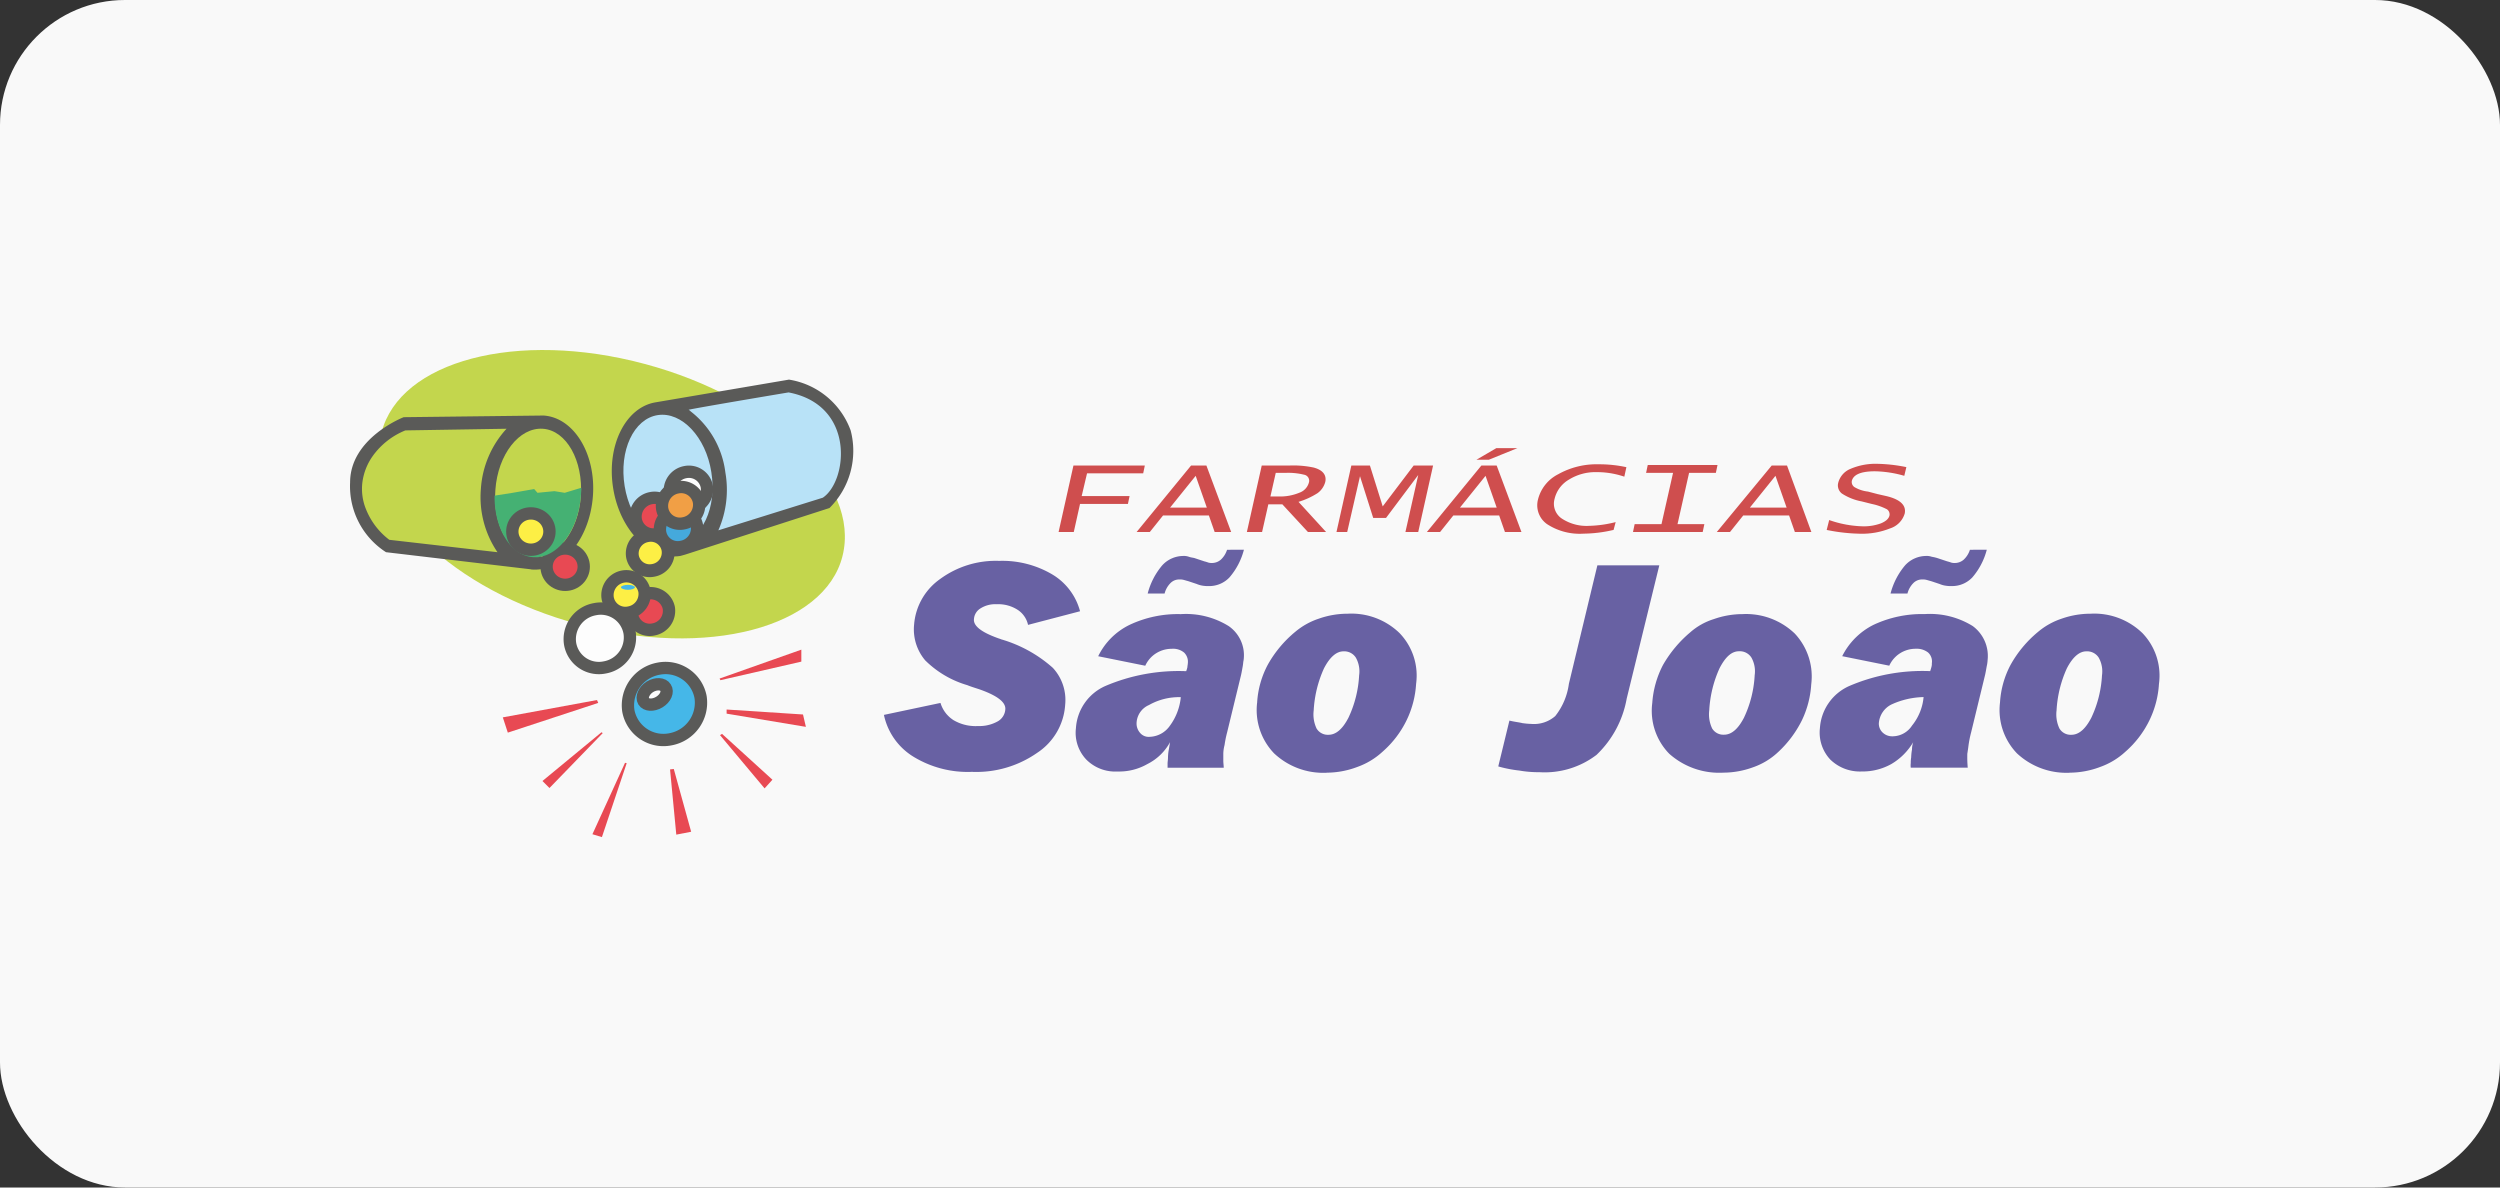 <svg xmlns="http://www.w3.org/2000/svg" width="200" height="95" viewBox="0 0 200 95">
  <rect x="0" y="0" width="200" height="95" fill="#333333" stroke="none"/>
  <g id="Grupo_597" data-name="Grupo 597" transform="translate(-583 -871)">
    <g id="card_logo" data-name="card logo" transform="translate(583 871)">
      <rect id="Retângulo_1492" data-name="Retângulo 1492" width="200" height="95" rx="10" fill="#f9f9f9"/>
    </g>
    <g id="logo-sao-joao" transform="translate(611.008 892.973)" opacity="0.72" style="mix-blend-mode: luminosity;isolation: isolate">
      <g id="Grupo_581" data-name="Grupo 581" transform="translate(-0.007 6.027)">
        <path id="Caminho_458" data-name="Caminho 458" d="M171.6,36.506l1.189-5.318H178.5l-.132.628h-4.492l-.429,1.817h3.832l-.132.628h-3.832l-.5,2.246Zm6.243,0H178.9l1.057-1.321h3.667l.462,1.321h1.321l-1.982-5.318H182.2Zm2.676-1.949,2.048-2.543.892,2.543Zm6.144,1.949,1.189-5.318H190.1a7.833,7.833,0,0,1,1.916.165c.727.2,1.024.595.925,1.123a1.618,1.618,0,0,1-.628.925,6.057,6.057,0,0,1-1.519.694L193,36.506h-1.453L189.5,34.292H188.38l-.5,2.213Zm1.883-2.841h.661a3.993,3.993,0,0,0,1.652-.3,1.191,1.191,0,0,0,.76-.793.491.491,0,0,0-.3-.628,5.232,5.232,0,0,0-1.586-.165h-.76Zm5.285,2.841,1.189-5.318h1.486l1.024,3.27h0l2.477-3.27h1.553l-1.189,5.318h-1.024l1.024-4.558h0l-2.577,3.435H196.77l-1.057-3.336h0l-1.024,4.459Zm7.234,0h1.057l1.057-1.321h3.667l.462,1.321h1.321l-1.982-5.318h-1.222Zm2.643-1.949,2.048-2.543.892,2.543Zm1.321-3.832,1.586-.925H208.3l-2.279.925ZM216,36.34a10.908,10.908,0,0,1-2.411.3,4.77,4.77,0,0,1-2.907-.76,1.837,1.837,0,0,1-.727-1.982,3.111,3.111,0,0,1,1.619-2.015,6.27,6.27,0,0,1,3.237-.793,10.29,10.29,0,0,1,2.213.231l-.165.76a6.8,6.8,0,0,0-2.246-.363,4,4,0,0,0-2.18.595,2.429,2.429,0,0,0-1.156,1.553,1.429,1.429,0,0,0,.562,1.553,3.6,3.6,0,0,0,2.213.595,9.459,9.459,0,0,0,2.114-.3Zm1.553.165.132-.628h2.147l.925-4.1H218.6l.132-.628h5.582l-.132.628H222.04l-.925,4.1h2.147l-.132.628Zm6.706,0h1.057l1.057-1.321h3.667l.462,1.321h1.321l-1.949-5.318h-1.222Zm2.643-1.949,2.048-2.543.892,2.543Zm12.519-3.237-.165.694a9.029,9.029,0,0,0-2.345-.363c-1.123,0-1.718.264-1.85.76a.494.494,0,0,0,.2.5,2.682,2.682,0,0,0,1.09.363l.76.2.727.165c1.09.264,1.586.727,1.453,1.387a1.778,1.778,0,0,1-1.156,1.189,6.058,6.058,0,0,1-2.477.429,14.612,14.612,0,0,1-2.61-.3l.2-.793a8.7,8.7,0,0,0,2.61.5,3.974,3.974,0,0,0,1.519-.231c.4-.165.628-.363.694-.628a.494.494,0,0,0-.2-.5,4.763,4.763,0,0,0-1.222-.429l-.793-.2a4.415,4.415,0,0,1-1.586-.628.82.82,0,0,1-.3-.859,1.646,1.646,0,0,1,.991-1.123,5.087,5.087,0,0,1,2.147-.4,12.717,12.717,0,0,1,2.312.264" transform="translate(-114.914 -21.947)" fill="#bf0d0d" fill-rule="evenodd"/>
        <path id="Caminho_459" data-name="Caminho 459" d="M133.825,66.655a2.477,2.477,0,0,0,1.057,1.387,3.481,3.481,0,0,0,1.949.462,3,3,0,0,0,1.553-.363,1.188,1.188,0,0,0,.628-.991q.05-.842-2.081-1.586c-.4-.132-.727-.231-.958-.33a7.943,7.943,0,0,1-3.369-1.982,3.831,3.831,0,0,1-.892-2.841,4.925,4.925,0,0,1,2.081-3.667,7.519,7.519,0,0,1,4.724-1.453,7.855,7.855,0,0,1,4.261,1.09,4.89,4.89,0,0,1,2.213,2.94l-4.162,1.09a1.92,1.92,0,0,0-.859-1.222,2.86,2.86,0,0,0-1.652-.429,2.2,2.2,0,0,0-1.288.33,1.084,1.084,0,0,0-.529.892c-.033.5.562.991,1.817,1.453.165.066.3.1.363.132a10.7,10.7,0,0,1,4.129,2.279,3.773,3.773,0,0,1,.991,2.94,4.978,4.978,0,0,1-2.246,3.865,8.5,8.5,0,0,1-5.219,1.519,8.33,8.33,0,0,1-4.691-1.222,5.17,5.17,0,0,1-2.345-3.336Zm18.366,3.138-.1.595a3.658,3.658,0,0,0-.066.628c0,.2-.033.363-.033.462v.363h4.492c0-.2-.033-.363-.033-.562v-.562a2.912,2.912,0,0,1,.1-.694,8.67,8.67,0,0,1,.2-.991l1.123-4.625c.066-.3.1-.529.132-.694s.033-.33.066-.462a2.839,2.839,0,0,0-1.189-2.742,6.485,6.485,0,0,0-3.832-.958,9.048,9.048,0,0,0-4.1.859,5.439,5.439,0,0,0-2.51,2.51l3.766.76a2.3,2.3,0,0,1,.859-.991,2.326,2.326,0,0,1,1.255-.363,1.367,1.367,0,0,1,.991.3,1.017,1.017,0,0,1,.3.859c0,.1-.033.2-.033.3a1.78,1.78,0,0,1-.1.33,14.96,14.96,0,0,0-6.474,1.189,3.962,3.962,0,0,0-2.345,3.369,3.115,3.115,0,0,0,.826,2.51,3.263,3.263,0,0,0,2.51.958,4.539,4.539,0,0,0,2.378-.595,4.21,4.21,0,0,0,1.817-1.751m.859-3.6a4.6,4.6,0,0,1-.892,2.312,2.044,2.044,0,0,1-1.586.859.9.9,0,0,1-.793-.33,1.134,1.134,0,0,1-.264-.826,1.635,1.635,0,0,1,.991-1.387,4.881,4.881,0,0,1,2.543-.628M158.1,54.4a5.489,5.489,0,0,1-1.156,2.213,2.22,2.22,0,0,1-1.652.694,2.5,2.5,0,0,1-.5-.033,1.893,1.893,0,0,1-.462-.132l-.694-.231c-.132-.033-.231-.066-.363-.1a1.124,1.124,0,0,0-.33-.033.971.971,0,0,0-.727.3,1.808,1.808,0,0,0-.462.826h-1.354a5.7,5.7,0,0,1,1.156-2.246,2.288,2.288,0,0,1,1.685-.76,1.2,1.2,0,0,1,.462.066c.165.066.363.066.529.132l.694.231c.132.033.231.066.33.1a.915.915,0,0,0,.3.033,1.066,1.066,0,0,0,.694-.264,1.819,1.819,0,0,0,.5-.793Zm5.582,12.85a2.633,2.633,0,0,0,.231,1.453,1.044,1.044,0,0,0,.958.5c.595,0,1.123-.462,1.586-1.354a9.016,9.016,0,0,0,.859-3.4,2.24,2.24,0,0,0-.264-1.42,1.1,1.1,0,0,0-.991-.5c-.562,0-1.09.462-1.553,1.354a9.331,9.331,0,0,0-.826,3.369m1.057,4.988a5.74,5.74,0,0,1-4.228-1.553,4.994,4.994,0,0,1-1.354-4.063,7.341,7.341,0,0,1,.859-3.039,9.268,9.268,0,0,1,2.18-2.61,5.721,5.721,0,0,1,1.883-1.057,6.946,6.946,0,0,1,2.312-.4,5.531,5.531,0,0,1,4.162,1.553,4.9,4.9,0,0,1,1.321,4.063,7.722,7.722,0,0,1-.76,2.907,7.955,7.955,0,0,1-1.916,2.51,5.885,5.885,0,0,1-2.015,1.222,6.973,6.973,0,0,1-2.444.462m13.708-.5.892-3.667c.4.1.76.132,1.024.2a5.931,5.931,0,0,0,.727.066,2.578,2.578,0,0,0,1.916-.628,5.262,5.262,0,0,0,1.09-2.577l2.279-9.48h4.955l-2.61,10.669a8.2,8.2,0,0,1-2.411,4.492,6.834,6.834,0,0,1-4.558,1.387,8.919,8.919,0,0,1-1.619-.132,10.119,10.119,0,0,1-1.685-.33m16.879-4.492a2.633,2.633,0,0,0,.231,1.453,1.044,1.044,0,0,0,.958.5c.595,0,1.123-.462,1.586-1.354a9.016,9.016,0,0,0,.859-3.4,2.24,2.24,0,0,0-.264-1.42,1.1,1.1,0,0,0-.991-.5c-.595,0-1.09.462-1.553,1.354a9.331,9.331,0,0,0-.826,3.369m1.057,4.988a6.933,6.933,0,0,0,2.444-.429,5.587,5.587,0,0,0,2.015-1.222,8.775,8.775,0,0,0,1.883-2.51,7.722,7.722,0,0,0,.76-2.907,5.01,5.01,0,0,0-1.321-4.063,5.634,5.634,0,0,0-4.162-1.553,6.946,6.946,0,0,0-2.312.4,5.189,5.189,0,0,0-1.883,1.057,9.749,9.749,0,0,0-2.18,2.61,7.715,7.715,0,0,0-.859,3.039,4.918,4.918,0,0,0,1.354,4.063,6,6,0,0,0,4.261,1.519m15.261-2.444a4.93,4.93,0,0,1-1.751,1.751,4.708,4.708,0,0,1-2.378.595,3.386,3.386,0,0,1-2.51-.958,3.155,3.155,0,0,1-.826-2.51,3.962,3.962,0,0,1,2.345-3.369A14.854,14.854,0,0,1,213,64.111c.033-.1.066-.2.1-.33a.915.915,0,0,0,.033-.3.961.961,0,0,0-.3-.859,1.48,1.48,0,0,0-.991-.3,2.326,2.326,0,0,0-1.255.363,2.3,2.3,0,0,0-.859.991l-3.766-.76a5.594,5.594,0,0,1,2.51-2.51,9.147,9.147,0,0,1,4.1-.859,6.485,6.485,0,0,1,3.832.958,2.975,2.975,0,0,1,1.189,2.742,2.59,2.59,0,0,1-.066.462c-.033.165-.066.4-.132.694l-1.123,4.625a8.666,8.666,0,0,0-.2.991q-.05.4-.1.694a9.57,9.57,0,0,0,.033,1.123h-4.558a1.339,1.339,0,0,1,0-.363,2.512,2.512,0,0,1,.033-.462,4.049,4.049,0,0,1,.066-.628,1.871,1.871,0,0,1,.1-.595m.826-3.6a6.438,6.438,0,0,0-2.576.595,1.818,1.818,0,0,0-.991,1.387.972.972,0,0,0,.264.826,1.094,1.094,0,0,0,.793.33,1.869,1.869,0,0,0,1.586-.859,4.223,4.223,0,0,0,.925-2.279M217.529,54.4a5.489,5.489,0,0,1-1.156,2.213,2.22,2.22,0,0,1-1.652.694,2.5,2.5,0,0,1-.5-.033,1.893,1.893,0,0,1-.462-.132l-.694-.231c-.132-.033-.231-.066-.363-.1a1.124,1.124,0,0,0-.33-.033.971.971,0,0,0-.727.3,1.808,1.808,0,0,0-.462.826h-1.354a5.7,5.7,0,0,1,1.156-2.246,2.288,2.288,0,0,1,1.685-.76,1.2,1.2,0,0,1,.462.066,3.092,3.092,0,0,1,.529.132l.694.231c.132.033.231.066.33.1a.914.914,0,0,0,.3.033,1.066,1.066,0,0,0,.694-.264,1.819,1.819,0,0,0,.5-.793Zm5.582,12.85a2.633,2.633,0,0,0,.231,1.453,1.044,1.044,0,0,0,.958.5c.595,0,1.123-.462,1.586-1.354a9.016,9.016,0,0,0,.859-3.4,2.24,2.24,0,0,0-.264-1.42,1.1,1.1,0,0,0-.991-.5c-.562,0-1.09.462-1.553,1.354a9.332,9.332,0,0,0-.826,3.369m1.057,4.988a5.793,5.793,0,0,1-4.228-1.553,4.994,4.994,0,0,1-1.354-4.063,7.341,7.341,0,0,1,.859-3.039,9.268,9.268,0,0,1,2.18-2.61,5.721,5.721,0,0,1,1.883-1.057,6.945,6.945,0,0,1,2.312-.4,5.531,5.531,0,0,1,4.162,1.553,4.9,4.9,0,0,1,1.321,4.063,7.722,7.722,0,0,1-.76,2.907,7.955,7.955,0,0,1-1.916,2.51,5.885,5.885,0,0,1-2.015,1.222,6.973,6.973,0,0,1-2.444.462" transform="translate(-86.587 -38.421)" fill="#312782" fill-rule="evenodd"/>
        <path id="Caminho_460" data-name="Caminho 460" d="M27.383,6.91c10.24,2.444,17.8,9.183,16.846,15.063-.925,5.88-10.009,8.687-20.249,6.243S6.176,19.033,7.134,13.153,17.143,4.466,27.383,6.91" transform="translate(-4.72 -6.027)" fill="#aec90b" fill-rule="evenodd"/>
        <path id="Caminho_461" data-name="Caminho 461" d="M15.487,21.9h-.1l-11.1.132S0,23.684,0,27.251a6.269,6.269,0,0,0,2.874,5.582l11.462,1.354h0c.066,0,.165.033.231.033,2.444.165,4.591-2.444,4.856-5.847S17.9,22.065,15.487,21.9" transform="translate(0.007 -16.657)" fill="#1d1d1b" fill-rule="evenodd"/>
        <path id="Caminho_462" data-name="Caminho 462" d="M41.987,30.473c-.2,2.841-1.916,5.021-3.8,4.889s-3.27-2.543-3.039-5.384c.2-2.841,1.916-5.021,3.8-4.889s3.237,2.543,3.039,5.384" transform="translate(-23.519 -18.788)" fill="#aec90b" fill-rule="evenodd"/>
        <path id="Caminho_463" data-name="Caminho 463" d="M82.481,17.23a6.3,6.3,0,0,0-4.922-4.03L66.89,15.017c-2.411.4-3.931,3.468-3.4,6.838.529,3.4,2.94,5.847,5.384,5.45.132-.033.231-.066.363-.1h0L80.8,23.473a6.443,6.443,0,0,0,1.685-6.243" transform="translate(-42.443 -10.831)" fill="#1d1d1b" fill-rule="evenodd"/>
        <path id="Caminho_464" data-name="Caminho 464" d="M69.731,83.1a2.979,2.979,0,0,0-2.411,3.369,2.853,2.853,0,0,0,3.369,2.279A2.979,2.979,0,0,0,73.1,85.375,2.853,2.853,0,0,0,69.731,83.1" transform="translate(-45.054 -57.604)" fill="#009ee2" fill-rule="evenodd"/>
        <path id="Caminho_465" data-name="Caminho 465" d="M69.731,83.1a2.979,2.979,0,0,0-2.411,3.369,2.853,2.853,0,0,0,3.369,2.279A2.979,2.979,0,0,0,73.1,85.375,2.853,2.853,0,0,0,69.731,83.1Z" transform="translate(-45.054 -57.604)" fill="none" stroke="#1d1d1b" stroke-miterlimit="22.926" stroke-width="0.986"/>
        <path id="Caminho_466" data-name="Caminho 466" d="M69.481,64.959a1.509,1.509,0,0,0-1.222,1.718,1.43,1.43,0,0,0,1.718,1.156A1.509,1.509,0,0,0,71.2,66.115a1.478,1.478,0,0,0-1.718-1.156" transform="translate(-45.696 -45.479)" fill="#e20613" fill-rule="evenodd"/>
        <path id="Caminho_467" data-name="Caminho 467" d="M69.481,64.959a1.509,1.509,0,0,0-1.222,1.718,1.43,1.43,0,0,0,1.718,1.156A1.509,1.509,0,0,0,71.2,66.115,1.478,1.478,0,0,0,69.481,64.959Z" transform="translate(-45.696 -45.479)" fill="none" stroke="#1d1d1b" stroke-miterlimit="22.926" stroke-width="0.986"/>
        <path id="Caminho_468" data-name="Caminho 468" d="M63.581,60.859a1.509,1.509,0,0,0-1.222,1.718,1.43,1.43,0,0,0,1.718,1.156A1.509,1.509,0,0,0,65.3,62.015a1.478,1.478,0,0,0-1.718-1.156" transform="translate(-41.745 -42.733)" fill="#ffec00" fill-rule="evenodd"/>
        <path id="Caminho_469" data-name="Caminho 469" d="M63.581,60.859a1.509,1.509,0,0,0-1.222,1.718,1.43,1.43,0,0,0,1.718,1.156A1.509,1.509,0,0,0,65.3,62.015,1.478,1.478,0,0,0,63.581,60.859Z" transform="translate(-41.745 -42.733)" fill="none" stroke="#1d1d1b" stroke-miterlimit="22.926" stroke-width="0.986"/>
        <path id="Caminho_470" data-name="Caminho 470" d="M66.162,62.9c.3,0,.562.1.562.2s-.264.2-.562.2-.562-.1-.562-.2.264-.2.562-.2" transform="translate(-43.928 -44.114)" fill="#009ee2" fill-rule="evenodd"/>
        <path id="Caminho_471" data-name="Caminho 471" d="M72.211,88.409c-.5.3-1.057.264-1.255-.066s.033-.859.5-1.156c.5-.3,1.057-.264,1.255.066.231.33,0,.859-.5,1.156" transform="translate(-47.467 -60.242)" fill="#fff" fill-rule="evenodd"/>
        <path id="Caminho_472" data-name="Caminho 472" d="M72.211,88.409c-.5.3-1.057.264-1.255-.066s.033-.859.5-1.156c.5-.3,1.057-.264,1.255.066C72.937,87.583,72.706,88.112,72.211,88.409Z" transform="translate(-47.467 -60.242)" fill="none" stroke="#1d1d1b" stroke-miterlimit="22.926" stroke-width="0.986"/>
        <path id="Caminho_473" data-name="Caminho 473" d="M55.208,68.721A2.433,2.433,0,0,0,53.226,71.5,2.332,2.332,0,0,0,56,73.379,2.433,2.433,0,0,0,57.983,70.6a2.339,2.339,0,0,0-2.775-1.883" transform="translate(-35.617 -47.986)" fill="#fff" fill-rule="evenodd"/>
        <path id="Caminho_474" data-name="Caminho 474" d="M55.208,68.721A2.433,2.433,0,0,0,53.226,71.5,2.332,2.332,0,0,0,56,73.379,2.433,2.433,0,0,0,57.983,70.6,2.339,2.339,0,0,0,55.208,68.721Z" transform="translate(-35.617 -47.986)" fill="none" stroke="#1d1d1b" stroke-miterlimit="22.926" stroke-width="0.986"/>
        <path id="Caminho_475" data-name="Caminho 475" d="M37,92.187l.4,1.222,7.234-2.378-.1-.231Z" transform="translate(-24.776 -62.798)" fill="#e20613" fill-rule="evenodd"/>
        <path id="Caminho_476" data-name="Caminho 476" d="M46.6,102.5l.562.562,4.261-4.393-.1-.066Z" transform="translate(-31.205 -68.021)" fill="#e20613" fill-rule="evenodd"/>
        <path id="Caminho_477" data-name="Caminho 477" d="M58.7,111.715l.76.231,1.982-5.913L61.31,106Z" transform="translate(-39.308 -72.977)" fill="#e20613" fill-rule="evenodd"/>
        <path id="Caminho_478" data-name="Caminho 478" d="M78,112.752l1.189-.231L77.8,107.5l-.3.033Z" transform="translate(-51.898 -73.981)" fill="#e20613" fill-rule="evenodd"/>
        <path id="Caminho_479" data-name="Caminho 479" d="M93.167,103.36l.628-.694L89.765,99l-.165.1Z" transform="translate(-60.001 -68.289)" fill="#e20613" fill-rule="evenodd"/>
        <path id="Caminho_480" data-name="Caminho 480" d="M97.542,94.487l-.231-.991L91.2,93.1v.33Z" transform="translate(-61.072 -64.338)" fill="#e20613" fill-rule="evenodd"/>
        <path id="Caminho_481" data-name="Caminho 481" d="M96.04,79.558V78.6L89.5,80.912l.066.132Z" transform="translate(-59.934 -54.628)" fill="#e20613" fill-rule="evenodd"/>
        <path id="Caminho_482" data-name="Caminho 482" d="M40.786,45.6A1.454,1.454,0,1,1,39.3,47.053,1.474,1.474,0,0,1,40.786,45.6" transform="translate(-26.316 -32.528)" fill="#ffec00" fill-rule="evenodd"/>
        <ellipse id="Elipse_64" data-name="Elipse 64" cx="1.486" cy="1.453" rx="1.486" ry="1.453" transform="translate(12.984 13.072)" fill="none" stroke="#1d1d1b" stroke-miterlimit="22.926" stroke-width="1.366"/>
        <path id="Caminho_483" data-name="Caminho 483" d="M40.786,45.6A1.454,1.454,0,1,1,39.3,47.053,1.474,1.474,0,0,1,40.786,45.6" transform="translate(-26.316 -32.528)" fill="#ffec00" fill-rule="evenodd"/>
        <ellipse id="Elipse_65" data-name="Elipse 65" cx="1.486" cy="1.453" rx="1.486" ry="1.453" transform="translate(12.984 13.072)" fill="none" stroke="#1d1d1b" stroke-miterlimit="22.926" stroke-width="1.366"/>
        <path id="Caminho_484" data-name="Caminho 484" d="M73.234,26.3c.462,2.841-.727,5.384-2.643,5.682S66.76,30.231,66.3,27.423c-.462-2.841.727-5.384,2.643-5.682S72.8,23.493,73.234,26.3" transform="translate(-44.329 -16.532)" fill="#a0d9f7" fill-rule="evenodd"/>
        <path id="Caminho_485" data-name="Caminho 485" d="M89.994,16.3s-7.1,1.189-7.994,1.387a.733.733,0,0,1,.165.132,7.317,7.317,0,0,1,2.775,4.889,8.032,8.032,0,0,1-.562,4.625l8.357-2.61c1.982-1.321,2.643-7.4-2.742-8.423" transform="translate(-54.911 -12.907)" fill="#a0d9f7" fill-rule="evenodd"/>
        <path id="Caminho_486" data-name="Caminho 486" d="M69.548,50.957a1.445,1.445,0,0,0-1.189,1.652,1.4,1.4,0,0,0,1.652,1.123A1.445,1.445,0,0,0,71.2,52.08a1.39,1.39,0,0,0-1.652-1.123" transform="translate(-45.763 -36.101)" fill="#ffec00" fill-rule="evenodd"/>
        <path id="Caminho_487" data-name="Caminho 487" d="M69.548,50.957a1.445,1.445,0,0,0-1.189,1.652,1.4,1.4,0,0,0,1.652,1.123A1.445,1.445,0,0,0,71.2,52.08,1.39,1.39,0,0,0,69.548,50.957Z" transform="translate(-45.763 -36.101)" fill="none" stroke="#1d1d1b" stroke-miterlimit="22.926" stroke-width="1.027"/>
        <path id="Caminho_488" data-name="Caminho 488" d="M70.381,41.839a1.509,1.509,0,0,0-1.222,1.718,1.43,1.43,0,0,0,1.718,1.156A1.509,1.509,0,0,0,72.1,42.995a1.463,1.463,0,0,0-1.718-1.156" transform="translate(-46.298 -29.989)" fill="#e20613" fill-rule="evenodd"/>
        <path id="Caminho_489" data-name="Caminho 489" d="M70.381,41.839a1.509,1.509,0,0,0-1.222,1.718,1.43,1.43,0,0,0,1.718,1.156A1.509,1.509,0,0,0,72.1,42.995,1.463,1.463,0,0,0,70.381,41.839Z" transform="translate(-46.298 -29.989)" fill="none" stroke="#1d1d1b" stroke-miterlimit="22.926" stroke-width="0.986"/>
        <path id="Caminho_490" data-name="Caminho 490" d="M78.681,35.557a1.509,1.509,0,0,0-1.222,1.718,1.43,1.43,0,0,0,1.718,1.156A1.509,1.509,0,0,0,80.4,36.713a1.454,1.454,0,0,0-1.718-1.156" transform="translate(-51.857 -25.788)" fill="#fff" fill-rule="evenodd"/>
        <path id="Caminho_491" data-name="Caminho 491" d="M78.681,35.557a1.509,1.509,0,0,0-1.222,1.718,1.43,1.43,0,0,0,1.718,1.156A1.509,1.509,0,0,0,80.4,36.713,1.454,1.454,0,0,0,78.681,35.557Z" transform="translate(-51.857 -25.788)" fill="none" stroke="#1d1d1b" stroke-miterlimit="22.926" stroke-width="0.986"/>
        <path id="Caminho_492" data-name="Caminho 492" d="M76.281,44.939a1.509,1.509,0,0,0-1.222,1.718,1.43,1.43,0,0,0,1.718,1.156A1.509,1.509,0,0,0,78,46.095a1.446,1.446,0,0,0-1.718-1.156" transform="translate(-50.249 -32.065)" fill="#008ad1" fill-rule="evenodd"/>
        <path id="Caminho_493" data-name="Caminho 493" d="M76.281,44.939a1.509,1.509,0,0,0-1.222,1.718,1.43,1.43,0,0,0,1.718,1.156A1.509,1.509,0,0,0,78,46.095,1.446,1.446,0,0,0,76.281,44.939Z" transform="translate(-50.249 -32.065)" fill="none" stroke="#1d1d1b" stroke-miterlimit="22.926" stroke-width="0.986"/>
        <path id="Caminho_494" data-name="Caminho 494" d="M76.781,39.239a1.509,1.509,0,0,0-1.222,1.718,1.43,1.43,0,0,0,1.718,1.156A1.509,1.509,0,0,0,78.5,40.395a1.446,1.446,0,0,0-1.718-1.156" transform="translate(-50.584 -28.248)" fill="#ee7d00" fill-rule="evenodd"/>
        <path id="Caminho_495" data-name="Caminho 495" d="M76.781,39.239a1.509,1.509,0,0,0-1.222,1.718,1.43,1.43,0,0,0,1.718,1.156A1.509,1.509,0,0,0,78.5,40.395,1.446,1.446,0,0,0,76.781,39.239Z" transform="translate(-50.584 -28.248)" fill="none" stroke="#1d1d1b" stroke-miterlimit="22.926" stroke-width="0.986"/>
        <path id="Caminho_496" data-name="Caminho 496" d="M49.086,54A1.454,1.454,0,1,1,47.6,55.453,1.474,1.474,0,0,1,49.086,54" transform="translate(-31.874 -38.154)" fill="#e20613" fill-rule="evenodd"/>
        <ellipse id="Elipse_66" data-name="Elipse 66" cx="1.486" cy="1.453" rx="1.486" ry="1.453" transform="translate(15.726 15.88)" fill="none" stroke="#1d1d1b" stroke-miterlimit="22.926" stroke-width="0.986"/>
        <path id="Caminho_497" data-name="Caminho 497" d="M12.4,29.923A7.838,7.838,0,0,1,14.453,25.1l-8.093.132A5.948,5.948,0,0,0,3.75,27.28a4.68,4.68,0,0,0-.826,2.081,4.3,4.3,0,0,0,.3,2.213,5.726,5.726,0,0,0,1.85,2.411l8.654.991A7.821,7.821,0,0,1,12.4,29.923" transform="translate(-1.931 -18.8)" fill="#aec90b" fill-rule="evenodd"/>
        <path id="Caminho_498" data-name="Caminho 498" d="M41.9,40.061a4.652,4.652,0,0,0,.033-.661l-1.321.4-.826-.132-1.354.132-.264-.3-1.718.3L35,40.028c-.033,2.643,1.288,4.79,3.072,4.922,1.916.132,3.6-2.048,3.832-4.889" transform="translate(-23.435 -28.376)" fill="#009540" fill-rule="evenodd"/>
        <path id="Caminho_499" data-name="Caminho 499" d="M40.786,45.6A1.454,1.454,0,1,1,39.3,47.053,1.474,1.474,0,0,1,40.786,45.6" transform="translate(-26.316 -32.528)" fill="#ffec00" fill-rule="evenodd"/>
        <ellipse id="Elipse_67" data-name="Elipse 67" cx="1.486" cy="1.453" rx="1.486" ry="1.453" transform="translate(12.984 13.072)" fill="none" stroke="#1d1d1b" stroke-miterlimit="22.926" stroke-width="0.987"/>
      </g>
    </g>
  </g>
</svg>
